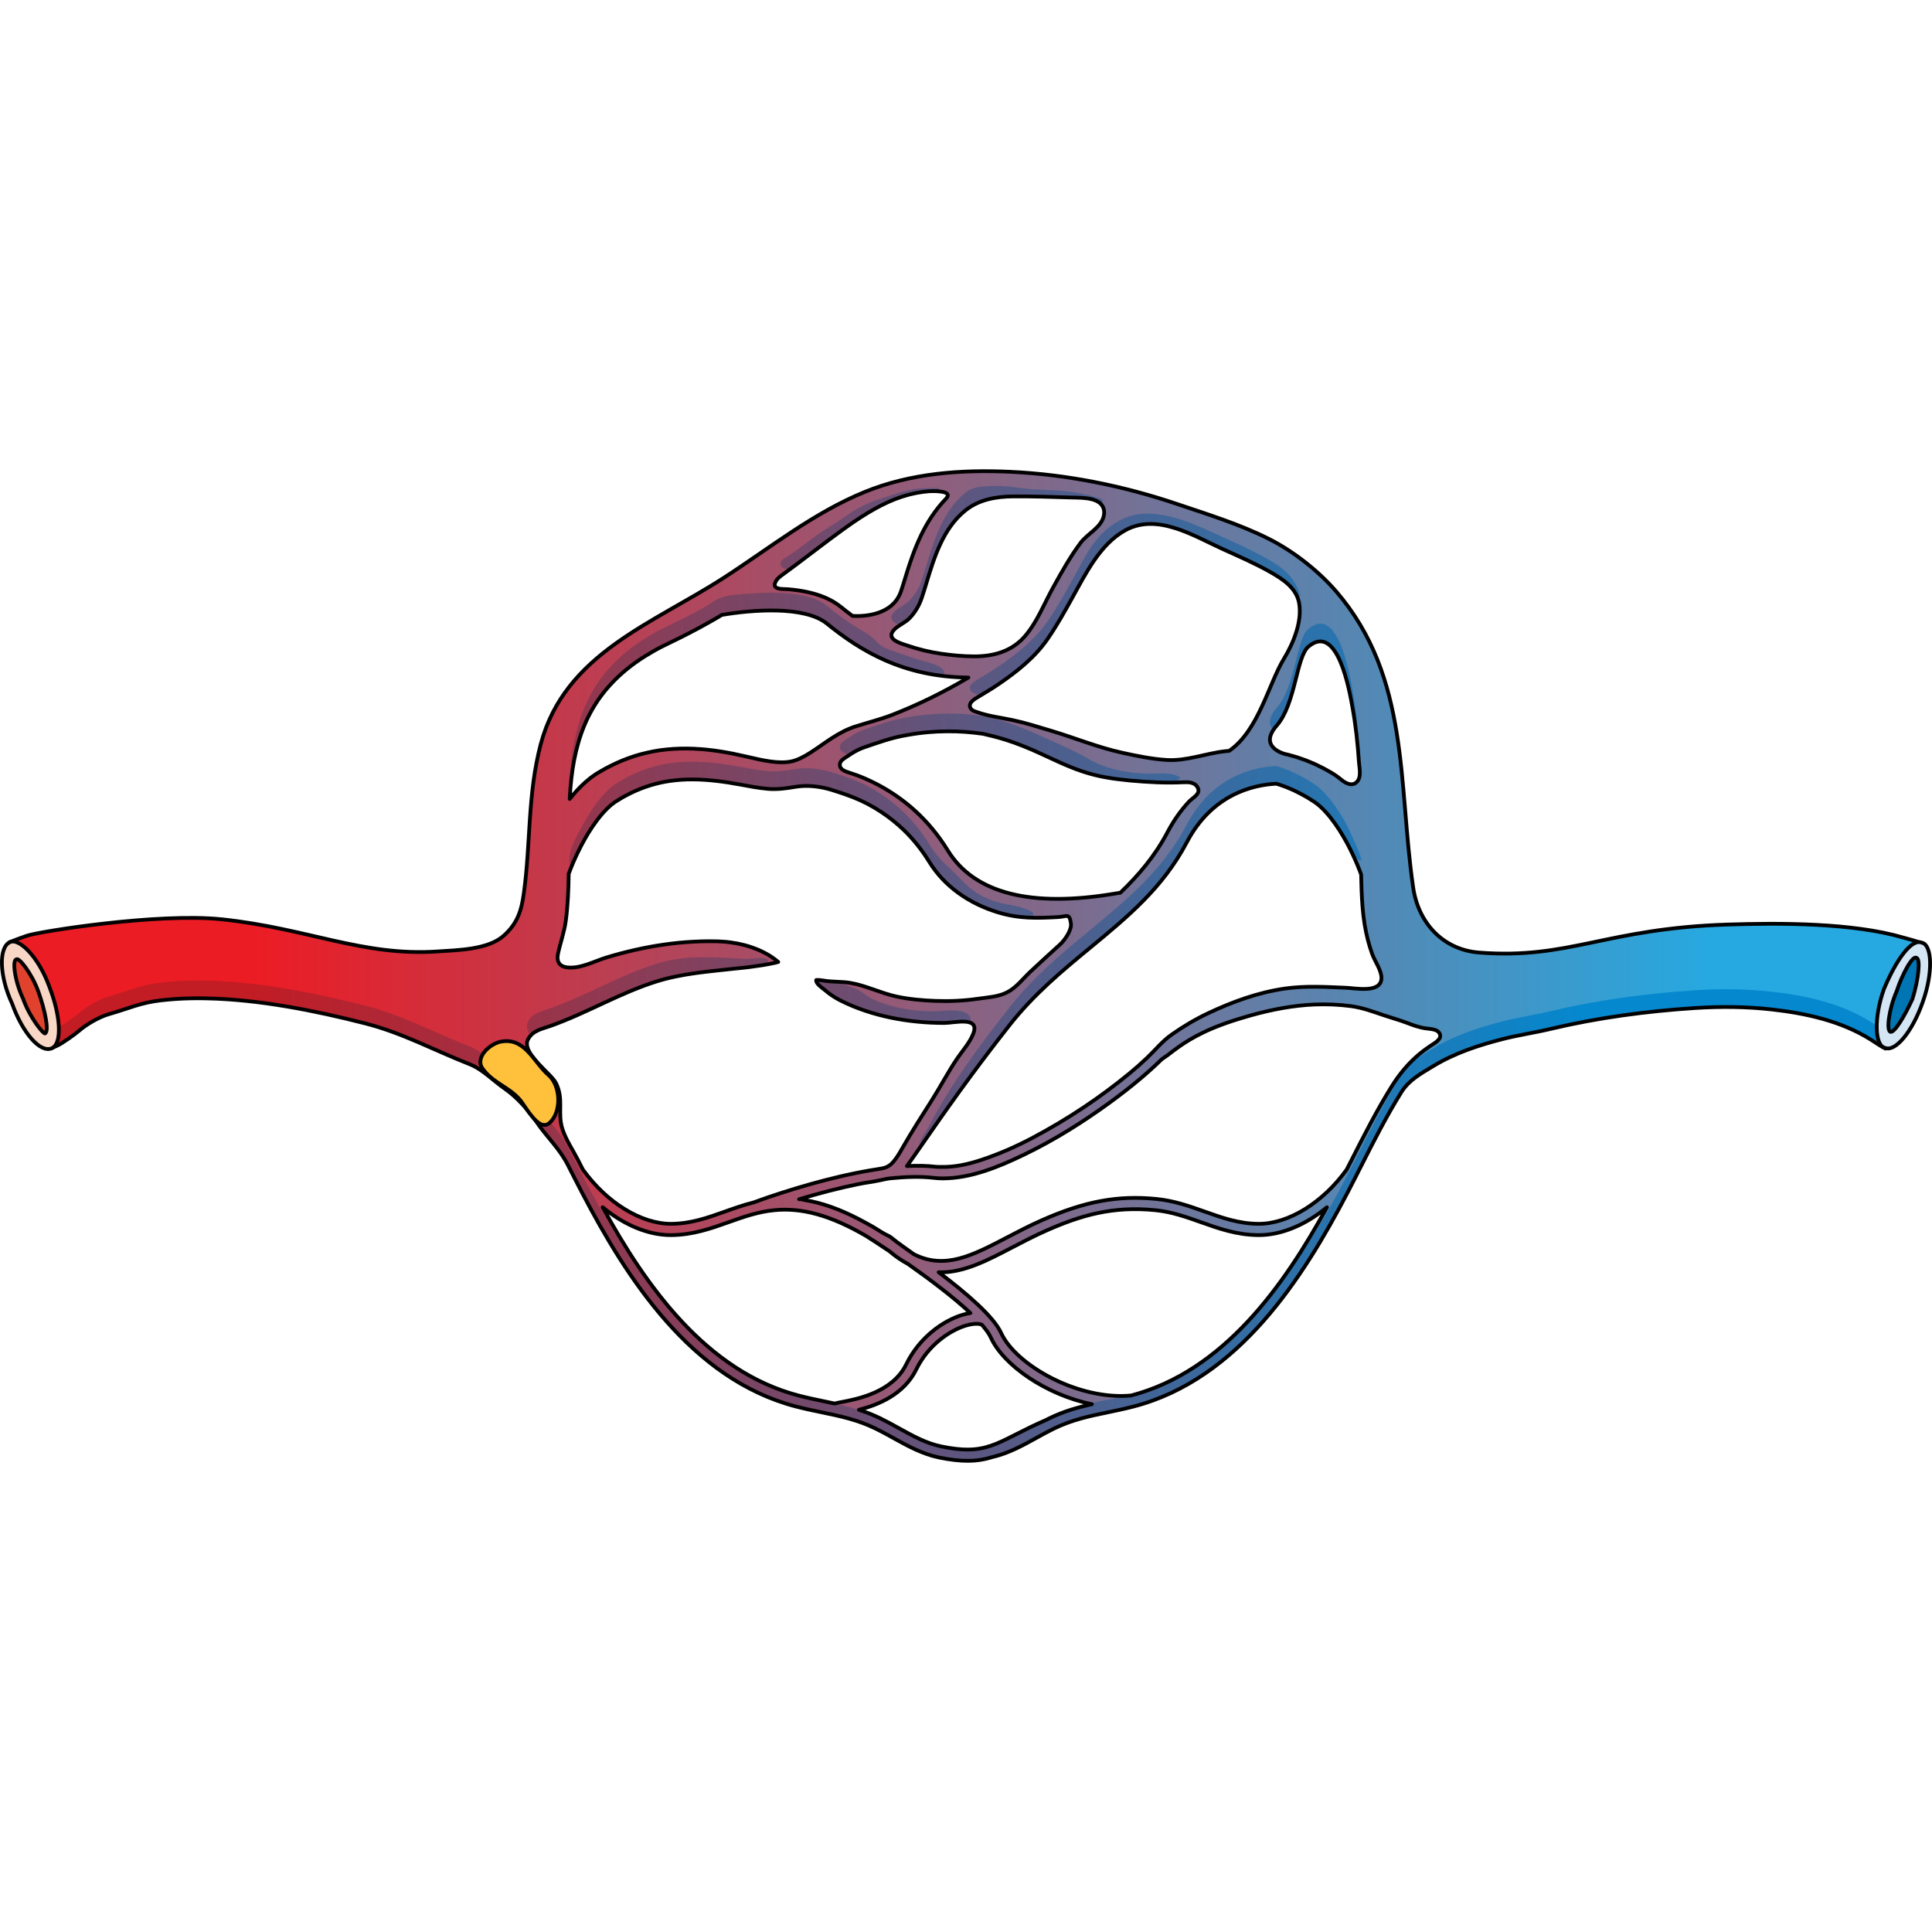 <?xml version="1.0" encoding="utf-8"?>
<!-- Created by: Science Figures, www.sciencefigures.org, Generator: Science Figures Editor -->
<!DOCTYPE svg PUBLIC "-//W3C//DTD SVG 1.1//EN" "http://www.w3.org/Graphics/SVG/1.1/DTD/svg11.dtd">
<svg version="1.1" id="Layer_1" xmlns="http://www.w3.org/2000/svg" xmlns:xlink="http://www.w3.org/1999/xlink" 
	 width="800px" height="800px" viewBox="0 0 514.426 264.507" enable-background="new 0 0 514.426 264.507"
	 xml:space="preserve">
<g>
	<g>
		<linearGradient id="SVGID_1_" gradientUnits="userSpaceOnUse" x1="-2.731" y1="132.253" x2="516.75" y2="132.253">
			<stop  offset="0.134" style="stop-color:#EC1C24"/>
			<stop  offset="0.882" style="stop-color:#26A9E0"/>
		</linearGradient>
		<path fill="url(#SVGID_1_)" d="M502.044,154.24c0.998-3.584,1.281-11.492,2.16-15.16c1.161-4.846,6.457-8.07,7.511-12.854
			c-1.469-0.667-3.36-1.078-4.926-1.538c-13.494-3.969-32.917-3.918-46.805-3.475c-32.553,1.04-42.067,9.332-66.14,7.462
			c-9.595-0.745-16.168-7.842-17.554-17.254c-4.052-27.517-0.809-56.031-20.502-78.89c-4.752-5.516-11.508-10.803-18.031-14.061
			c-7.766-3.879-16.045-6.427-24.242-9.2c-14.359-4.858-29.414-7.907-44.575-8.611c-13.051-0.606-26.433,0.372-38.637,5.342
			c-13.69,5.575-25.285,14.931-37.6,22.892c-18.884,12.208-42.303,20.203-48.707,44.234c-3.543,13.296-2.658,26.269-4.519,39.779
			c-0.641,4.656-1.697,8.019-5.377,11.301c-4.159,3.71-12.305,3.813-17.555,4.169c-19.965,1.354-34.563-6.144-57.494-8.558
			c-17.012-1.791-48.751,3.276-51.926,4.386c-1.537,0.529-3.067,1.096-4.603,1.71c0.004,0.025,0.013,0.046,0.016,0.072
			c0.281,2.421,5.991,8.228,6.503,10.637c0.473,2.223,0.936,4.446,1.451,6.66c0.074,0.321,0.087,0.619,0.074,0.907
			c0.083,0.135,0.165,0.266,0.249,0.402c0.989,1.593,2.171,7.865,3.155,9.445c0.423-0.193,0.846-0.389,1.281-0.58
			c1.221-0.53,4.67-2.973,5.695-3.869c2.052-1.791,5.378-3.736,8.02-4.504c5.292-1.51,8.377-3.049,13.826-3.682
			c2.726-0.311,5.461-0.5,8.193-0.545c1.365-0.018,2.733-0.027,4.096,0.015c13.918,0.299,28.716,3.229,42.173,6.666
			c9.885,2.524,18.405,7.181,27.803,10.868c3.479,1.365,6.311,4.439,9.396,6.557c3.053,2.093,6.228,5.633,8.328,8.712
			c2.919,4.276,6.138,7.05,8.474,11.655c1.24,2.445,2.481,4.893,3.753,7.326c11.838,22.667,29.007,49.617,56.927,56.888
			c2.389,0.622,4.678,1.096,6.892,1.554c4.877,1.01,9.482,1.964,14.333,4.33c1.574,0.767,3.155,1.643,4.685,2.491
			c3.819,2.116,7.768,4.306,12.271,5.22c2.939,0.598,5.386,0.866,7.537,0.866c2.512,0,4.613-0.382,6.627-1.015
			c4.249-0.982,8.016-3.055,11.658-5.074c1.527-0.848,3.107-1.723,4.678-2.488c4.85-2.365,9.456-3.32,14.332-4.33
			c2.214-0.458,4.503-0.932,6.892-1.554c27.921-7.269,45.089-34.22,56.927-56.888c1.274-2.438,2.517-4.887,3.759-7.336
			c3.29-6.486,6.691-13.191,10.608-19.466c2.043-3.272,5.238-4.978,8.512-6.963c5.712-3.466,12.088-5.555,18.526-7.2
			c4.147-1.061,8.395-1.662,12.558-2.656c12.604-3.008,25.77-4.77,38.693-5.599c6.811-0.437,13.625-0.373,20.41,0.394
			c9.156,1.035,18.438,3.086,26.3,8.025c1.23,0.773,2.48,1.682,3.787,2.324C501.97,154.203,502.003,154.221,502.044,154.24z
			 M362.539,112.119c0.124,3.017,0.321,6.046,0.82,9.096c0.44,2.69,1.104,5.339,2.032,7.904c0.687,1.898,2.509,4.353,2.445,6.411
			c-0.125,4.033-6.909,2.624-9.361,2.522c-5.439-0.225-10.941-0.562-16.326,0.206c-7.063,1.006-13.892,3.479-20.331,6.504
			c-3.465,1.628-6.774,3.594-9.901,5.798c-2.458,1.732-4.313,4.083-6.479,6.136c-1.544,1.464-3.135,2.873-4.78,4.222
			c-3.877,3.175-7.919,6.178-12.087,8.96c-4.378,2.922-8.926,5.623-13.574,8.094c-4.298,2.285-8.758,4.252-13.374,5.801
			c-3.717,1.248-7.441,2.104-11.38,1.977c-0.389-0.012-0.793-0.002-1.18-0.049c-2.33-0.282-4.896-0.316-7.586-0.174
			c1.157-1.594,2.588-3.654,4.454-6.346c5.015-7.23,12.593-18.158,22.934-31.262c6.505-8.242,14.069-14.481,21.384-20.515
			c9.972-8.225,19.39-15.993,25.747-28.079c6.727-12.792,17.622-15.298,23.816-15.611c0.281,0.085,0.563,0.173,0.843,0.25
			c0.826,0.316,1.666,0.551,2.453,0.917c0.397,0.168,0.793,0.335,1.186,0.502c0.385,0.189,0.767,0.377,1.146,0.564
			c0.784,0.363,1.451,0.76,2.137,1.136l0.519,0.29l0.58,0.365c0.386,0.243,0.769,0.483,1.147,0.723
			c0.501,0.331,1.011,0.708,1.521,1.156c1.021,0.894,1.989,1.968,2.877,3.058c1.759,2.228,3.196,4.543,4.348,6.664
			c1.148,2.128,2.033,4.063,2.719,5.67c0.5,1.192,0.848,2.095,1.133,2.876C362.448,109.305,362.486,110.718,362.539,112.119z
			 M297.169,112.926c-22.677,3.865-37.755,0.005-44.821-11.469c-2.414-3.919-5.354-7.512-8.766-10.604
			c-2.92-2.648-6.173-4.922-9.65-6.777c-1.543-0.822-3.128-1.563-4.747-2.221c-1.241-0.504-2.528-0.881-3.788-1.331
			c-0.95-0.339-2.002-0.987-1.742-2.192c0.198-0.918,1.452-1.549,2.149-2.028c1.059-0.726,2.162-1.399,3.344-1.906
			c0.292-0.125,0.589-0.241,0.89-0.343c3.773-1.286,7.507-2.655,11.46-3.284c3.731-0.693,7.335-0.984,10.674-1.004
			c3.342-0.034,6.415,0.236,9.125,0.604c0.179,0.022,0.341,0.051,0.517,0.075c1.865,0.422,3.849,0.916,5.929,1.567
			c2.993,0.938,6.138,2.205,9.457,3.739c3.323,1.511,6.874,3.292,10.89,4.648c1.004,0.332,2.026,0.65,3.077,0.914
			c1.016,0.274,2.215,0.52,3.184,0.691c2.225,0.414,4.32,0.641,6.484,0.858c4.737,0.438,9.514,0.703,14.271,0.469
			c1.372-0.068,3.021-0.036,3.791,1.399c0.918,1.71-1.307,2.688-2.252,3.695c-2.297,2.447-4.215,5.233-5.775,8.201
			c-3.315,6.304-7.663,11.421-12.549,16.11C298.01,112.785,297.641,112.846,297.169,112.926z M348.389,47.212
			c7.813-6.551,10.951,11.91,11.72,16.117c0.878,4.821,1.405,9.7,1.729,14.587c0.111,1.678,0.795,4.271-0.772,5.521
			c-1.249,0.998-2.873,0.075-3.888-0.758c-0.817-0.671-1.733-1.344-2.767-1.944c-0.392-0.219-0.786-0.44-1.184-0.663l-0.598-0.335
			l-0.701-0.355c-0.956-0.472-1.93-0.98-2.896-1.352c-0.486-0.198-0.976-0.397-1.468-0.597c-0.503-0.175-1.009-0.35-1.518-0.526
			c-1.008-0.377-2.077-0.617-3.127-0.927c-0.258-0.055-0.518-0.115-0.775-0.174c-0.663-0.176-7.032-2.04-2.216-7.544
			C345.004,62.462,345.145,49.934,348.389,47.212z M299.665,16.216c8.47-4.63,18.172,1.504,25.848,4.995
			c4.3,1.956,8.653,3.82,12.761,6.164c3.339,1.905,6.949,4.228,7.647,8.322c0.833,4.882-1.583,10.694-4.089,14.801
			c-4.008,6.568-6.705,19.053-14.531,24.463c-0.353,0.033-0.706,0.063-1.058,0.102c-5.188,0.569-10.231,2.637-15.507,2.334
			c-3.949-0.227-8.045-1.078-11.908-1.922c-6.504-1.422-12.679-3.989-19.045-5.888c-3.389-1.01-6.764-2.09-10.227-2.823
			c-3.16-0.669-6.285-1.016-9.36-2.096c-0.649-0.228-1.298-0.365-1.704-0.972c-1.005-1.498,1.226-2.659,2.21-3.247
			c1.764-1.053,3.524-2.113,5.223-3.27c4.819-3.28,9.59-7.069,12.942-11.901c2.481-3.575,4.6-7.388,6.648-11.076
			C289.082,27.786,292.931,19.898,299.665,16.216z M257.066,10.938c3.616-2.896,8.163-3.684,12.68-3.719
			c5.263-0.041,10.551,0.141,15.813,0.299c2.714,0.082,8.046-0.115,8.428,3.639c0.029,0.288,0.021,0.598-0.028,0.934
			c-0.489,3.309-4.354,4.988-6.19,7.427c-2.802,3.721-5.061,7.81-7.317,11.873c-2.397,4.316-4.227,9.131-7.446,12.934
			c-3.492,4.125-8.394,5.499-13.646,5.486c-2.891-0.006-5.832-0.285-8.691-0.697c-2.996-0.433-5.954-1.131-8.821-2.105
			c-1.63-0.554-6.076-1.601-3.915-4.136c1.086-1.274,3.021-1.952,4.237-3.208c1.452-1.5,2.535-3.319,3.215-5.291
			c0.423-1.226,0.833-2.576,1.267-4.005C248.773,23.362,251.12,15.698,257.066,10.938z M209.336,27.346
			c0.859-0.63,1.715-1.264,2.568-1.901c4.063-3.033,8.061-6.151,12.164-9.128c0.427-0.31,0.854-0.618,1.284-0.923
			c5.075-3.616,10.043-6.589,14.96-8.146c2.451-0.792,4.872-1.247,7.209-1.415c0.809-0.036,6.515-0.24,4.371,1.985
			c-5.677,5.891-8.449,13.162-10.788,20.864c-0.418,1.376-0.813,2.677-1.201,3.802c-2.295,6.663-10.444,6.698-12.916,6.55
			c-1.095-0.808-2.15-1.629-3.168-2.453c-2.541-2.058-5.7-3.219-8.865-3.906c-1.714-0.372-3.456-0.607-5.204-0.749
			c-1.388-0.113-4.43,0.224-3.178-2.1c0.482-0.895,1.347-1.443,2.144-2.026C208.923,27.649,209.13,27.498,209.336,27.346z
			 M152.15,82.193c0.745-6.471,2.389-12.869,5.667-18.471c3.236-5.617,8.139-10.345,13.979-13.98
			c1.459-0.908,2.958-1.775,4.514-2.559c1.637-0.801,3.271-1.601,4.904-2.4c3.403-1.71,6.737-3.504,9.952-5.382
			c0.351-0.206,0.689-0.422,1.038-0.63c7.907-1.349,21.998-2.521,27.968,2.313c8.854,7.167,20.163,14.199,37.668,14.373
			c-6.41,3.804-13.208,7.166-20.156,9.877c-3.14,1.225-6.397,2.023-9.601,3.048l-0.775,0.24l-0.965,0.369
			c-0.605,0.229-1.162,0.511-1.732,0.782c-1.111,0.566-2.157,1.19-3.156,1.833c-1.983,1.284-3.804,2.646-5.574,3.774
			c-0.887,0.573-1.759,1.081-2.613,1.484c-0.454,0.233-0.792,0.346-1.139,0.5l-0.799,0.263l-0.204,0.066
			c0,0-0.052,0.017-0.068,0.022c0.019-0.006,0.045-0.015,0.102-0.034l-0.075,0.016l-0.3,0.067c-1.604,0.357-3.55,0.321-5.588,0.034
			c-2.048-0.276-4.161-0.77-6.422-1.297c-2.257-0.526-4.629-1.017-6.979-1.383c-4.714-0.742-9.573-1.016-14.314-0.519
			c-2.372,0.213-4.691,0.707-6.93,1.284c-2.232,0.614-4.362,1.405-6.361,2.312c-1.006,0.439-2.031,1.001-3.008,1.494
			c-0.417,0.24-0.83,0.478-1.241,0.714l-0.612,0.353l-0.418,0.247l-0.376,0.252c-2.027,1.345-3.55,2.813-4.905,4.255
			c-0.696,0.761-1.34,1.519-1.941,2.27C151.789,85.916,151.933,84.052,152.15,82.193z M155.195,186.438
			c-0.418-0.822-0.845-1.642-1.262-2.464c-1.381-2.724-3.174-5.3-4.143-8.211c-1.468-4.41,0.438-7.947-1.754-12.336
			c-1.316-2.637-9.348-8.043-7.431-11.66c1.225-2.31,3.606-2.729,5.8-3.498c9.688-3.399,18.54-8.799,28.349-11.885
			c6.915-2.176,14.064-2.654,21.219-3.468c1.186-0.084,2.39-0.262,3.603-0.388c0.608-0.077,1.221-0.152,1.842-0.259
			c0.617-0.074,1.241-0.167,1.875-0.276c1.275-0.255,2.553-0.411,3.928-0.817c-0.528-0.463-1.082-0.865-1.646-1.25
			c-0.56-0.411-1.144-0.743-1.737-1.051c-0.593-0.311-1.194-0.62-1.807-0.885c-0.612-0.259-1.235-0.484-1.861-0.712
			c-1.255-0.442-2.537-0.756-3.831-1.021c-1.293-0.231-2.602-0.437-3.91-0.494c-1.311-0.119-2.619-0.083-3.932-0.108
			c-1.307,0.032-2.622,0.034-3.926,0.125c-1.311,0.059-2.611,0.178-3.916,0.295c-1.298,0.146-2.603,0.278-3.894,0.479
			c-2.59,0.365-5.161,0.842-7.707,1.423c-2.548,0.576-5.074,1.245-7.575,2.005c-3.277,0.997-6.792,2.99-10.322,2.653
			c-2.194-0.209-3.031-1.555-2.591-3.617c0.628-2.94,1.664-5.724,2.072-8.73c0.564-4.153,0.728-8.325,0.783-12.568
			c0.092-0.241,0.188-0.492,0.294-0.777c0.229-0.647,0.582-1.438,0.928-2.3c0.752-1.715,1.717-3.78,2.979-6.036
			c1.259-2.249,2.844-4.706,4.797-6.956c0.973-1.102,2.057-2.156,3.118-2.9l0.198-0.147c0.104-0.065-0.114,0.068-0.077,0.045
			l0.037-0.023l0.075-0.046l0.149-0.092l0.604-0.37c0.403-0.248,0.81-0.497,1.22-0.749c0.736-0.378,1.41-0.788,2.208-1.162
			c3.173-1.54,6.697-2.71,10.541-3.241c3.838-0.552,7.973-0.493,12.235,0.005c2.144,0.239,4.27,0.578,6.503,0.995
			c2.228,0.415,4.629,0.878,7.163,1.107c2.495,0.226,4.919-0.11,7.373-0.526c3.202-0.542,6.627-0.122,9.719,0.823
			c1.98,0.605,3.966,1.29,5.892,2.051c4.896,1.937,9.596,5.06,13.373,8.717c2.543,2.461,4.808,5.343,6.664,8.357
			c4.145,6.729,10.841,11.206,18.326,13.481c5.666,1.722,10.472,1.55,16.092,1.24c2.124-0.117,2.942-1.186,3.32,1.737
			c0.227,1.75-1.66,4.429-2.874,5.538c-2.688,2.456-5.405,4.888-8.048,7.393c-1.938,1.837-3.593,4.079-6.005,5.339
			c-2.396,1.252-5.235,1.369-7.862,1.752c-3.742,0.544-7.537,0.709-11.313,0.567c-3.474-0.13-6.98-0.437-10.383-1.171
			c-4.175-0.899-8.111-2.938-12.313-3.629c-2.348-0.386-4.749-0.207-7.094-0.613c-0.649-0.113-1.266-0.184-1.92-0.145
			c-0.175,0.991,1.74,2.199,2.332,2.705c1.293,1.104,2.603,1.986,4.121,2.75c8.412,4.234,18.246,5.981,27.668,5.981
			c2.68,0,9.572-1.881,7.672,2.892c-0.979,2.457-2.805,4.419-4.271,6.576c-2.414,3.553-4.372,7.367-6.67,10.99
			c-2.661,4.198-5.331,8.357-7.807,12.67c-0.773,1.348-1.535,2.736-2.571,3.906c-1.252,1.414-2.337,1.623-4.122,1.894
			c-0.681,0.103-1.36,0.214-2.039,0.329c-2.778,0.476-5.54,1.051-8.283,1.697c-5.134,1.207-10.211,2.652-15.23,4.266
			c-2.519,0.81-5.028,1.652-7.507,2.576c-2.668,0.667-5.174,1.557-7.627,2.43c-4.644,1.652-9.029,3.214-14.259,3.262
			C170.784,200.944,161.564,195.301,155.195,186.438z M222.244,248.756c-0.929-0.201-1.862-0.397-2.807-0.594
			c-2.178-0.451-4.43-0.917-6.744-1.52c-24.7-6.432-40.814-29.288-52.233-50.155c5.684,4.71,12.105,7.421,18.135,7.421
			c0.06,0,0.12,0,0.18,0c5.732-0.053,10.564-1.772,15.237-3.436c3.991-1.421,7.762-2.763,12.139-3.199
			c7.341-0.734,15.01,1.365,24.414,6.836c1.66,1.045,3.808,2.439,6.221,4.062c1.683,1.427,3.326,2.544,4.938,3.396
			c5.827,4.093,12.191,8.891,16.666,13.092c-0.725,0.108-1.484,0.279-2.278,0.526c-4.793,1.492-11.202,5.726-14.816,13.132
			c-3.646,7.467-13.137,9.266-17.188,10.034C223.241,248.515,222.668,248.625,222.244,248.756z M279.303,252.732
			c-0.281,0.138-0.557,0.289-0.837,0.432l-0.003-0.006c-3.183,1.385-5.71,2.668-7.939,3.799c-2.617,1.328-4.733,2.397-6.889,3.106
			c-0.19,0.044-0.377,0.098-0.569,0.137l0.007,0.036c-3.289,0.979-6.776,1.1-12.357-0.036c-4.051-0.821-7.627-2.804-11.413-4.903
			c-1.563-0.867-3.181-1.763-4.825-2.564c-1.975-0.963-3.89-1.701-5.785-2.307c5.089-1.303,12.008-4.053,15.299-10.794
			c3.2-6.556,9.01-10.337,13.013-11.583c2.18-0.679,3.664-0.608,4.408-0.298c1.114,1.27,1.958,2.438,2.421,3.452
			c3.386,7.402,14.75,15.236,26.902,17.728C286.956,249.777,283.245,250.81,279.303,252.732z M301.197,246.61
			c-13.942,1.354-30.683-8.01-34.637-16.655c-2-4.373-9.254-10.611-16.629-16.154c0.194,0.006,0.39,0.018,0.584,0.018
			c6.315-0.001,12.424-3.191,18.999-6.627c2.885-1.507,5.868-3.065,9.075-4.485c9.216-4.081,17.682-6.565,29.04-5.433
			c4.377,0.437,8.147,1.779,12.14,3.199c4.673,1.663,9.504,3.383,15.235,3.436c0.061,0,0.12,0,0.18,0
			c6.029,0,12.45-2.711,18.132-7.418C341.916,217.324,325.832,240.14,301.197,246.61z M381.5,153.108
			c-1.318,0.845-2.588,1.766-3.785,2.776c-2.82,2.384-5.173,5.256-7.125,8.383c-3.987,6.387-7.42,13.153-10.739,19.697
			c-0.42,0.828-0.85,1.652-1.271,2.48c-6.328,8.805-15.479,14.463-23.4,14.463c-0.049,0-0.099,0-0.147,0
			c-5.228-0.048-9.613-1.609-14.257-3.262c-3.985-1.418-8.107-2.885-12.848-3.357c-10.287-1.028-19.134,0.617-30.553,5.674
			c-3.296,1.459-6.322,3.041-9.25,4.57c-9.231,4.822-16.564,8.645-24.803,4.462c-2.022-1.49-4.134-2.859-6.067-4.462
			c-0.516-0.428-1.209-0.643-1.787-0.982c-0.652-0.383-1.305-0.768-1.94-1.178c-1.087-0.7-2.188-1.285-3.323-1.907
			c-1.178-0.646-2.371-1.261-3.583-1.839c-2.325-1.109-4.721-2.082-7.186-2.838c-1.123-0.344-2.262-0.643-3.411-0.887
			c-0.555-0.117-1.111-0.223-1.67-0.314c-0.4-0.065-1.198-0.338-1.584-0.222c5.209-1.567,10.478-2.956,15.81-4.04
			c1.888-0.383,3.821-0.604,5.699-1.008c0.965-0.207,1.884-0.439,2.873-0.535c3.793-0.367,7.751-0.564,11.55-0.105
			c0.751,0.09,1.528,0.135,2.335,0.135c7.484-0.002,14.938-3.098,21.566-6.291c8.008-3.855,15.602-8.607,22.784-13.831
			c2.92-2.124,5.774-4.339,8.528-6.673c1.198-1.015,2.376-2.052,3.525-3.121c0.53-0.492,1.055-0.992,1.571-1.5
			c0.649-0.64,1.328-0.949,2.029-1.504c0.946-0.748,1.918-1.459,2.899-2.16c1.854-1.325,3.966-2.546,6.011-3.559
			c4.14-2.051,8.714-3.538,13.152-4.785c5.359-1.506,11.273-2.646,16.844-2.875c3.271-0.133,6.554-0.004,9.798,0.434
			c3.202,0.434,5.953,1.502,8.994,2.518c1.941,0.648,3.921,1.184,5.835,1.914c1.662,0.635,3.278,1.236,5.049,1.482
			c1.036,0.145,2.698,0.178,3.417,0.98C384.318,151.266,382.566,152.425,381.5,153.108z"/>
	</g>
	<g>
		<linearGradient id="SVGID_2_" gradientUnits="userSpaceOnUse" x1="42.186" y1="57.955" x2="461.465" y2="57.955">
			<stop  offset="0.07" style="stop-color:#C21C24"/>
			<stop  offset="0.866" style="stop-color:#0588CE"/>
		</linearGradient>
		<path fill="url(#SVGID_2_)" d="M220.173,36.36c-2.51-2.032-5.9-2.783-9.022-3.168c-3.727-0.46-7.537-0.404-11.275-0.115
			c-2.487,0.193-5.048,0.243-7.456,0.955c-1.887,0.557-3.419,1.895-5.11,2.843c-1.999,1.12-4.035,2.178-6.094,3.185
			c-1.633,0.799-3.268,1.599-4.904,2.4c-1.556,0.784-3.055,1.651-4.514,2.559c-5.841,3.635-10.743,8.363-13.979,13.98
			c-3.278,5.602-4.922,12-5.667,18.471c-0.218,1.859-0.361,3.723-0.463,5.586c0.138-0.172,0.286-0.346,0.429-0.519
			c0.013-0.114,0.021-0.229,0.034-0.343c0.745-6.471,2.389-12.869,5.667-18.471c3.236-5.617,8.139-10.345,13.979-13.98
			c1.459-0.908,2.958-1.775,4.514-2.559c1.637-0.801,3.271-1.601,4.904-2.4c3.403-1.71,6.737-3.504,9.952-5.382
			c0.351-0.206,0.689-0.422,1.038-0.63c7.907-1.349,21.998-2.521,27.968,2.313c4.335,3.511,8.96,6.679,14.01,9.075
			c1.857,0.881,16.591,6.819,17.199,3.987c0.188-0.872-1.439-1.729-2.037-1.979c-2.172-0.907-4.503-1.317-6.705-2.11
			c-1.39-0.5-2.809-0.958-4.202-1.434c-1.697-0.578-3.588-1.191-4.833-2.545c-1.168-1.27-2.175-2.003-3.697-2.89
			C226.477,41.191,223.256,38.857,220.173,36.36z"/>
		<linearGradient id="SVGID_3_" gradientUnits="userSpaceOnUse" x1="35.109" y1="59.374" x2="481.484" y2="59.374">
			<stop  offset="0.07" style="stop-color:#C21C24"/>
			<stop  offset="0.866" style="stop-color:#0588CE"/>
		</linearGradient>
		<path fill="url(#SVGID_3_)" d="M361.837,73.192c-0.323-4.887-0.851-9.766-1.729-14.587c-0.769-4.207-3.907-22.668-11.72-16.117
			c-3.244,2.721-3.385,15.25-8.46,21.049c-2.467,2.819-1.998,4.682-0.865,5.853c0.236-0.359,0.519-0.733,0.865-1.129
			c5.075-5.799,5.216-18.328,8.46-21.049c7.813-6.551,10.951,11.91,11.72,16.117c0.862,4.734,1.384,9.524,1.708,14.322
			C362.336,76.306,361.923,74.481,361.837,73.192z"/>
		<linearGradient id="SVGID_4_" gradientUnits="userSpaceOnUse" x1="39.336" y1="140.383" x2="467.778" y2="140.383">
			<stop  offset="0.07" style="stop-color:#C21C24"/>
			<stop  offset="0.866" style="stop-color:#0588CE"/>
		</linearGradient>
		<path fill="url(#SVGID_4_)" d="M146.406,148.27c9.688-3.399,18.54-8.799,28.349-11.885c6.915-2.176,14.064-2.654,21.219-3.468
			c1.186-0.084,2.39-0.262,3.603-0.388c0.66-0.083,5.29-0.33,4.938-1.781c-0.283-1.165-5.039-0.326-5.906-0.367
			c-8.336-0.394-15.72-1.277-23.853,1.282c-9.809,3.086-18.661,8.485-28.349,11.883c-2.193,0.77-4.575,1.189-5.8,3.499
			c-0.604,1.141-0.219,2.46,0.634,3.813C142.55,149.336,144.543,148.923,146.406,148.27z"/>
		<linearGradient id="SVGID_5_" gradientUnits="userSpaceOnUse" x1="44.576" y1="74.3" x2="468.534" y2="74.3">
			<stop  offset="0.07" style="stop-color:#C21C24"/>
			<stop  offset="0.866" style="stop-color:#0588CE"/>
		</linearGradient>
		<path fill="url(#SVGID_5_)" d="M314.303,82.08c-2.241-1.493-5.354-1.037-7.981-1.034c-5.275,0.005-11.706-1.113-16.312-3.837
			c-4.079-2.414-8.467-4.174-12.812-6.182c-3.319-1.534-6.464-2.801-9.457-3.739c-2.08-0.651-4.063-1.145-5.929-1.567
			c-0.176-0.024-0.338-0.053-0.517-0.075c-2.71-0.367-5.783-0.638-9.125-0.604c-3.339,0.021-6.942,0.311-10.674,1.004
			c-3.953,0.629-7.687,1.998-11.46,3.284c-0.301,0.103-0.598,0.218-0.89,0.343c-1.182,0.507-2.285,1.18-3.344,1.906
			c-0.697,0.479-1.951,1.109-2.149,2.028c-0.26,1.205,0.792,1.853,1.742,2.192c0.256,0.091,0.515,0.175,0.771,0.262
			c0.948-0.631,1.932-1.214,2.979-1.664c0.292-0.125,0.589-0.241,0.89-0.343c3.773-1.286,7.507-2.655,11.46-3.284
			c3.731-0.693,7.335-0.984,10.674-1.004c3.342-0.034,6.415,0.236,9.125,0.604c0.179,0.022,0.341,0.051,0.517,0.075
			c1.865,0.422,3.849,0.916,5.929,1.567c2.993,0.938,6.138,2.205,9.457,3.739c3.323,1.511,6.874,3.292,10.89,4.648
			c1.004,0.332,2.026,0.65,3.077,0.914c1.016,0.274,2.215,0.52,3.184,0.691c2.225,0.414,4.32,0.641,6.484,0.858
			c2.612,0.242,5.231,0.432,7.854,0.512c1.136,0.035,2.937,0.389,4.015,0.016C312.919,83.315,314.475,82.194,314.303,82.08z"/>
		<linearGradient id="SVGID_6_" gradientUnits="userSpaceOnUse" x1="52.713" y1="129.839" x2="468.263" y2="129.839">
			<stop  offset="0.07" style="stop-color:#C21C24"/>
			<stop  offset="0.866" style="stop-color:#0588CE"/>
		</linearGradient>
		<path fill="url(#SVGID_6_)" d="M362.363,104.174c0.814,0.04-3.472-8.962-3.795-9.561c-1.151-2.121-2.589-4.436-4.348-6.664
			c-0.888-1.089-1.856-2.164-2.877-3.058c-0.511-0.449-1.021-0.825-1.521-1.156c-0.379-0.239-0.762-0.48-1.147-0.723l-0.58-0.365
			l-0.519-0.29c-0.686-0.376-1.353-0.773-2.137-1.136c-0.379-0.187-0.761-0.375-1.146-0.564c-0.393-0.167-0.788-0.334-1.186-0.502
			c-0.787-0.366-1.627-0.601-2.453-0.917c-0.28-0.077-0.562-0.164-0.843-0.25c-6.194,0.313-17.09,2.818-23.816,15.611
			c-6.357,12.086-15.775,19.854-25.747,28.079c-7.314,6.033-14.879,12.271-21.384,20.516c-7.985,10.117-15.628,20.361-21.581,31.836
			c-0.845,1.629-2.78,3.691-2.406,5.656c0.577-0.656,0.976-1.37,1.46-2.094c7.051-10.527,14.681-20.732,22.527-30.676
			c6.505-8.242,14.069-14.481,21.384-20.515c9.972-8.225,19.39-15.993,25.747-28.079c6.727-12.792,17.622-15.298,23.816-15.611
			c0.281,0.085,0.563,0.173,0.843,0.25c0.826,0.316,1.666,0.551,2.453,0.917c0.397,0.168,0.793,0.335,1.186,0.502
			c0.385,0.189,0.767,0.377,1.146,0.564c0.784,0.363,1.451,0.76,2.137,1.136l0.519,0.29l0.58,0.365
			c0.386,0.243,0.769,0.483,1.147,0.723c0.501,0.331,1.011,0.708,1.521,1.156c1.021,0.894,1.989,1.968,2.878,3.058
			C355.629,94.457,359.937,104.055,362.363,104.174z"/>
		<linearGradient id="SVGID_7_" gradientUnits="userSpaceOnUse" x1="36.548" y1="22.971" x2="479.749" y2="22.971">
			<stop  offset="0.07" style="stop-color:#C21C24"/>
			<stop  offset="0.866" style="stop-color:#0588CE"/>
		</linearGradient>
		<path fill="url(#SVGID_7_)" d="M269.501,4.694c-2.075-0.229-4.118-0.336-6.265-0.222c-2.283,0.122-4.326,0.266-6.17,1.742
			c-5.946,4.761-8.293,12.424-10.418,19.428c-0.434,1.429-0.844,2.779-1.267,4.005c-0.68,1.972-1.763,3.791-3.215,5.291
			c-1.216,1.256-3.151,1.934-4.237,3.208c-1.434,1.681,0.041,2.706,1.671,3.368c0.893-0.577,1.853-1.116,2.566-1.853
			c1.452-1.5,2.535-3.319,3.215-5.291c0.423-1.226,0.833-2.576,1.267-4.005c2.125-7.004,4.472-14.667,10.418-19.428
			c3.616-2.896,8.163-3.684,12.68-3.719c5.263-0.041,10.551,0.141,15.813,0.299c1.586,0.048,3.192,0.028,4.751,0.37
			c0.588,0.129,3.634,1.863,3.259,0.451c-0.13-0.486-0.548-0.528-0.983-0.67c-2.676-0.874-5.447-1.444-8.263-1.785
			c-4.159-0.504-8.362-0.294-12.534-0.895C271.017,4.877,270.257,4.777,269.501,4.694z"/>
		<linearGradient id="SVGID_8_" gradientUnits="userSpaceOnUse" x1="35.247" y1="36.017" x2="481.346" y2="36.017">
			<stop  offset="0.07" style="stop-color:#C21C24"/>
			<stop  offset="0.866" style="stop-color:#0588CE"/>
		</linearGradient>
		<path fill="url(#SVGID_8_)" d="M337.686,23.995c-4.107-2.344-8.443-4.287-12.743-6.242c-7.676-3.491-18.357-8.757-26.827-4.127
			c-6.734,3.682-9.033,9.437-12.6,15.855c-2.049,3.688-4.167,7.5-6.648,11.076c-3.353,4.832-8.123,8.621-12.942,11.901
			c-1.698,1.156-3.459,2.217-5.223,3.27c-0.984,0.588-3.215,1.749-2.21,3.247c0.406,0.606,1.055,0.744,1.704,0.972
			c0.291,0.102,0.583,0.192,0.874,0.282c1.64-0.98,3.275-1.971,4.854-3.046c4.819-3.28,9.59-7.069,12.942-11.901
			c2.481-3.575,4.6-7.388,6.648-11.076c3.566-6.418,7.415-14.306,14.149-17.988c8.47-4.63,18.172,1.504,25.848,4.995
			c4.3,1.956,8.653,3.82,12.761,6.164c3.287,1.875,6.83,4.159,7.606,8.135c0.244-1.548,0.236-2.425-0.353-3.776
			C343.87,27.925,341.024,25.899,337.686,23.995z"/>
		<linearGradient id="SVGID_9_" gradientUnits="userSpaceOnUse" x1="35.109" y1="194.557" x2="481.484" y2="194.557">
			<stop  offset="0.07" style="stop-color:#C21C24"/>
			<stop  offset="0.866" style="stop-color:#0588CE"/>
		</linearGradient>
		<path fill="url(#SVGID_9_)" d="M504.204,134.357c-0.879,3.666-1.162,11.575-2.16,15.159c-0.041-0.021-0.074-0.036-0.123-0.06
			c-1.307-0.642-2.557-1.549-3.787-2.322c-7.862-4.941-17.144-6.992-26.3-8.026c-6.785-0.767-13.6-0.83-20.41-0.394
			c-12.924,0.829-26.09,2.591-38.693,5.6c-4.163,0.993-8.41,1.596-12.558,2.655c-6.438,1.646-12.814,3.735-18.526,7.2
			c-3.273,1.986-6.469,3.691-8.512,6.963c-3.917,6.273-7.318,12.98-10.608,19.466c-1.242,2.448-2.484,4.898-3.759,7.337
			c-5.641,10.801-12.497,22.572-21.146,32.726c-0.064,0.081-0.13,0.163-0.195,0.243c-6.954,8.668-15.27,16.478-25.254,21.525
			c-4.915,2.484-9.585,4.112-14.966,4.921c-6.171,0.927-12.284,2.641-17.903,5.382c-0.281,0.138-0.557,0.289-0.84,0.426
			c-3.183,1.385-5.71,2.668-7.939,3.799c-2.617,1.328-4.733,2.397-6.889,3.106c-0.19,0.044-0.377,0.098-0.569,0.137l0.007,0.036
			c-3.289,0.979-6.776,1.1-12.357-0.036c-4.051-0.821-7.627-2.804-11.413-4.903c-1.563-0.867-3.181-1.763-4.825-2.564
			c-4.848-2.361-9.789-3.481-15.039-4.57c-2.178-0.451-4.43-0.917-6.744-1.52c-15.1-3.932-26.986-14.005-36.557-26.006
			c-8.64-10.148-15.489-21.909-21.126-32.702c-1.271-2.435-2.513-4.882-3.753-7.327c-2.336-4.605-5.555-7.377-8.474-11.654
			c-2.101-3.079-5.275-6.619-8.328-8.713c-3.086-2.117-5.918-5.189-9.396-6.555c-9.397-3.688-17.918-8.345-27.803-10.869
			c-13.457-3.437-28.255-6.367-42.173-6.666c-1.362-0.043-2.73-0.031-4.096-0.015c-2.732,0.045-5.468,0.233-8.193,0.546
			c-5.449,0.631-8.534,2.172-13.826,3.681c-2.642,0.768-5.968,2.714-8.02,4.505c-1.025,0.896-4.475,3.338-5.695,3.869
			c-0.436,0.19-0.858,0.385-1.281,0.58c-0.984-1.581-2.166-7.854-3.155-9.447c-0.084-0.135-0.166-0.267-0.249-0.401
			c0.013-0.288,0-0.587-0.074-0.907c-0.516-2.213-0.979-4.438-1.451-6.66c-0.317-1.496-2.639-4.302-4.421-6.794
			c-0.699,0.261-1.397,0.529-2.098,0.809c0.004,0.025,0.013,0.046,0.016,0.072c0.281,2.421,5.991,8.228,6.503,10.637
			c0.473,2.223,0.936,4.446,1.451,6.66c0.074,0.321,0.087,0.619,0.074,0.907c0.083,0.135,0.165,0.266,0.249,0.402
			c0.989,1.593,2.171,7.865,3.155,9.445c0.423-0.193,0.846-0.389,1.281-0.58c1.221-0.53,4.67-2.973,5.695-3.869
			c2.052-1.791,5.378-3.736,8.02-4.504c5.292-1.51,8.377-3.049,13.826-3.682c2.726-0.311,5.461-0.5,8.193-0.545
			c1.365-0.018,2.733-0.027,4.096,0.015c13.918,0.299,28.716,3.229,42.173,6.666c9.885,2.524,18.405,7.181,27.803,10.868
			c3.479,1.365,6.311,4.439,9.396,6.557c3.053,2.093,6.228,5.633,8.328,8.712c2.919,4.276,6.138,7.05,8.474,11.655
			c1.24,2.445,2.481,4.893,3.753,7.326c11.838,22.667,29.007,49.617,56.927,56.888c2.389,0.622,4.678,1.096,6.892,1.554
			c4.877,1.01,9.482,1.964,14.333,4.33c1.574,0.767,3.155,1.643,4.685,2.491c3.819,2.116,7.768,4.306,12.271,5.22
			c2.939,0.598,5.386,0.866,7.537,0.866c2.512,0,4.613-0.382,6.627-1.015c4.249-0.982,8.016-3.055,11.658-5.074
			c1.527-0.848,3.107-1.723,4.678-2.488c4.85-2.365,9.456-3.32,14.332-4.33c2.214-0.458,4.503-0.932,6.892-1.554
			c27.921-7.269,45.089-34.22,56.927-56.888c1.274-2.438,2.517-4.887,3.759-7.336c3.29-6.486,6.691-13.191,10.608-19.466
			c2.043-3.272,5.238-4.978,8.512-6.963c5.712-3.466,12.088-5.555,18.526-7.2c4.147-1.061,8.395-1.662,12.558-2.656
			c12.604-3.008,25.77-4.77,38.693-5.599c6.811-0.437,13.625-0.373,20.41,0.394c9.156,1.035,18.438,3.086,26.3,8.025
			c1.23,0.773,2.48,1.682,3.787,2.324c0.049,0.021,0.082,0.039,0.123,0.059c0.998-3.584,1.281-11.492,2.16-15.16
			c1.161-4.846,6.457-8.07,7.511-12.854c-0.585-0.266-1.243-0.484-1.915-0.688C507.811,128.406,505.011,130.99,504.204,134.357z"/>
		<linearGradient id="SVGID_10_" gradientUnits="userSpaceOnUse" x1="49.158" y1="98.562" x2="452.551" y2="98.562">
			<stop  offset="0.07" style="stop-color:#C21C24"/>
			<stop  offset="0.866" style="stop-color:#0588CE"/>
		</linearGradient>
		<path fill="url(#SVGID_10_)" d="M151.688,105.429c1.655-0.311,3.18-5.475,3.935-6.823c1.259-2.249,2.844-4.706,4.797-6.956
			c0.973-1.102,2.057-2.156,3.118-2.9l0.198-0.147c0.104-0.065-0.114,0.068-0.077,0.045l0.037-0.023l0.075-0.046l0.149-0.092
			l0.604-0.37c0.403-0.248,0.81-0.497,1.22-0.749c0.736-0.378,1.41-0.788,2.208-1.162c3.173-1.54,6.697-2.71,10.541-3.241
			c3.838-0.552,7.973-0.493,12.235,0.005c2.144,0.239,4.27,0.578,6.503,0.995c2.228,0.415,4.629,0.878,7.163,1.107
			c2.495,0.226,4.919-0.11,7.373-0.526c3.202-0.542,6.627-0.122,9.719,0.823c1.98,0.605,3.966,1.29,5.892,2.051
			c4.896,1.937,9.596,5.06,13.373,8.717c2.543,2.461,4.808,5.343,6.664,8.357c4.145,6.729,10.841,11.206,18.326,13.481
			c0.896,0.272,9.924,2.587,9.376,0.289c-0.081-0.339-0.837-0.714-1.101-0.837c-1.882-0.876-4.26-1.323-6.291-1.681
			c-3.063-0.541-6.422-1.884-8.885-3.815c-2.165-1.698-3.86-3.823-5.882-5.626c-2.146-1.914-4.033-4.081-5.544-6.533
			c-1.856-3.014-4.121-5.896-6.664-8.357c-3.777-3.658-8.477-6.78-13.373-8.717c-1.926-0.761-3.911-1.446-5.892-2.051
			c-3.092-0.944-6.517-1.365-9.719-0.823c-2.454,0.416-4.878,0.751-7.373,0.526c-2.534-0.229-4.936-0.692-7.163-1.107
			c-2.233-0.417-4.359-0.756-6.503-0.995c-4.263-0.498-8.397-0.557-12.235-0.005c-3.844,0.531-7.368,1.702-10.541,3.241
			c-0.798,0.374-1.472,0.784-2.208,1.162c-0.41,0.251-0.816,0.501-1.22,0.749l-0.604,0.37l-0.149,0.092l-0.075,0.046l-0.037,0.023
			c-0.037,0.022,0.182-0.11,0.077-0.045l-0.198,0.147c-1.062,0.744-2.146,1.798-3.118,2.9c-1.953,2.25-3.538,4.708-4.797,6.956
			C153.832,97.079,151.033,101.551,151.688,105.429z"/>
		<linearGradient id="SVGID_11_" gradientUnits="userSpaceOnUse" x1="39.365" y1="141.697" x2="475.316" y2="141.697">
			<stop  offset="0.07" style="stop-color:#C21C24"/>
			<stop  offset="0.866" style="stop-color:#0588CE"/>
		</linearGradient>
		<path fill="url(#SVGID_11_)" d="M251.56,144.148c-1.132,0.076-2.147,0.182-2.804,0.18c-4.59-0.018-9.2-0.612-13.555-2.104
			c-1.958-0.671-3.653-1.441-5.271-2.712c-1.752-1.375-4.156-1.793-6.137-2.795c-0.154-0.078-0.299-0.164-0.449-0.244
			c-1.366-0.065-2.734-0.109-4.084-0.344c-0.649-0.113-1.266-0.184-1.92-0.145c-0.175,0.991,1.74,2.199,2.332,2.705
			c1.293,1.104,2.603,1.986,4.121,2.75c8.412,4.234,18.246,5.981,27.668,5.981c1.54,0,3.063-0.341,4.604-0.36
			c1.041-0.014,2.784,0.716,2.342-0.906C257.806,143.955,254.333,143.963,251.56,144.148z"/>
		<linearGradient id="SVGID_12_" gradientUnits="userSpaceOnUse" x1="50.376" y1="15.786" x2="460.923" y2="15.786">
			<stop  offset="0.07" style="stop-color:#C21C24"/>
			<stop  offset="0.866" style="stop-color:#0588CE"/>
		</linearGradient>
		<path fill="url(#SVGID_12_)" d="M224.7,12.831c-2.379,1.676-4.95,3.062-7.308,4.77c-2.447,1.773-4.789,3.675-7.303,5.357
			c-0.718,0.48-2.396,1.198-2.279,2.242c0.084,0.749,1.077,1.36,1.755,1.434c1.179,0.128,2.271-1.136,3.14-1.788
			c1.281-0.961,2.556-1.929,3.831-2.897c2.497-1.896,4.994-3.791,7.532-5.632c0.427-0.31,0.854-0.618,1.284-0.923
			c5.075-3.616,10.043-6.589,14.96-8.146c2.451-0.792,4.872-1.247,7.209-1.415c0.393-0.018,3.203,0.189,2.592-0.66
			c-0.273-0.379-1.78-0.208-2.201-0.188c-1.738,0.08-3.451,0.027-5.161,0.389c-3.176,0.673-6.421,1.82-9.492,2.867
			c-2.846,0.97-5.63,2.451-8.029,4.211C225.055,12.579,224.878,12.706,224.7,12.831z"/>
	</g>
	<g>
		<path fill="none" stroke="#000000" stroke-linecap="round" stroke-linejoin="round" stroke-miterlimit="10" d="M502.044,154.24
			c0.998-3.584,1.281-11.492,2.16-15.16c1.161-4.846,6.457-8.07,7.511-12.854c-1.469-0.667-3.36-1.078-4.926-1.538
			c-13.494-3.969-32.917-3.918-46.805-3.475c-32.553,1.04-42.067,9.332-66.14,7.462c-9.595-0.745-16.168-7.842-17.554-17.254
			c-4.052-27.517-0.809-56.031-20.502-78.89c-4.752-5.516-11.508-10.803-18.031-14.061c-7.766-3.879-16.045-6.427-24.242-9.2
			c-14.359-4.858-29.414-7.907-44.575-8.611c-13.051-0.606-26.433,0.372-38.637,5.342c-13.69,5.575-25.285,14.931-37.6,22.892
			c-18.884,12.208-42.303,20.203-48.707,44.234c-3.543,13.296-2.658,26.269-4.519,39.779c-0.641,4.656-1.697,8.019-5.377,11.301
			c-4.159,3.71-12.305,3.813-17.555,4.169c-19.965,1.354-34.563-6.144-57.494-8.558c-17.012-1.791-48.751,3.276-51.926,4.386
			c-1.537,0.529-3.067,1.096-4.603,1.71c0.004,0.025,0.013,0.046,0.016,0.072c0.281,2.421,5.991,8.228,6.503,10.637
			c0.473,2.223,0.936,4.446,1.451,6.66c0.074,0.321,0.087,0.619,0.074,0.907c0.083,0.135,0.165,0.266,0.249,0.402
			c0.989,1.593,2.171,7.865,3.155,9.445c0.423-0.193,0.846-0.389,1.281-0.58c1.221-0.53,4.67-2.973,5.695-3.869
			c2.052-1.791,5.378-3.736,8.02-4.504c5.292-1.51,8.377-3.049,13.826-3.682c2.726-0.311,5.461-0.5,8.193-0.545
			c1.365-0.018,2.733-0.027,4.096,0.015c13.918,0.299,28.716,3.229,42.173,6.666c9.885,2.524,18.405,7.181,27.803,10.868
			c3.479,1.365,6.311,4.439,9.396,6.557c3.053,2.093,6.228,5.633,8.328,8.712c2.919,4.276,6.138,7.05,8.474,11.655
			c1.24,2.445,2.481,4.893,3.753,7.326c11.838,22.667,29.007,49.617,56.927,56.888c2.389,0.622,4.678,1.096,6.892,1.554
			c4.877,1.01,9.482,1.964,14.333,4.33c1.574,0.767,3.155,1.643,4.685,2.491c3.819,2.116,7.768,4.306,12.271,5.22
			c2.939,0.598,5.386,0.866,7.537,0.866c2.512,0,4.613-0.382,6.627-1.015c4.249-0.982,8.016-3.055,11.658-5.074
			c1.527-0.848,3.107-1.723,4.678-2.488c4.85-2.365,9.456-3.32,14.332-4.33c2.214-0.458,4.503-0.932,6.892-1.554
			c27.921-7.269,45.089-34.22,56.927-56.888c1.274-2.438,2.517-4.887,3.759-7.336c3.29-6.486,6.691-13.191,10.608-19.466
			c2.043-3.272,5.238-4.978,8.512-6.963c5.712-3.466,12.088-5.555,18.526-7.2c4.147-1.061,8.395-1.662,12.558-2.656
			c12.604-3.008,25.77-4.77,38.693-5.599c6.811-0.437,13.625-0.373,20.41,0.394c9.156,1.035,18.438,3.086,26.3,8.025
			c1.23,0.773,2.48,1.682,3.787,2.324C501.97,154.203,502.003,154.221,502.044,154.24z M362.539,112.119
			c0.124,3.017,0.321,6.046,0.82,9.096c0.44,2.69,1.104,5.339,2.032,7.904c0.687,1.898,2.509,4.353,2.445,6.411
			c-0.125,4.033-6.909,2.624-9.361,2.522c-5.439-0.225-10.941-0.562-16.326,0.206c-7.063,1.006-13.892,3.479-20.331,6.504
			c-3.465,1.628-6.774,3.594-9.901,5.798c-2.458,1.732-4.313,4.083-6.479,6.136c-1.544,1.464-3.135,2.873-4.78,4.222
			c-3.877,3.175-7.919,6.178-12.087,8.96c-4.378,2.922-8.926,5.623-13.574,8.094c-4.298,2.285-8.758,4.252-13.374,5.801
			c-3.717,1.248-7.441,2.104-11.38,1.977c-0.389-0.012-0.793-0.002-1.18-0.049c-2.33-0.282-4.896-0.316-7.586-0.174
			c1.157-1.594,2.588-3.654,4.454-6.346c5.015-7.23,12.593-18.158,22.934-31.262c6.505-8.242,14.069-14.481,21.384-20.515
			c9.972-8.225,19.39-15.993,25.747-28.079c6.727-12.792,17.622-15.298,23.816-15.611c0.281,0.085,0.563,0.173,0.843,0.25
			c0.826,0.316,1.666,0.551,2.453,0.917c0.397,0.168,0.793,0.335,1.186,0.502c0.385,0.189,0.767,0.377,1.146,0.564
			c0.784,0.363,1.451,0.76,2.137,1.136l0.519,0.29l0.58,0.365c0.386,0.243,0.769,0.483,1.147,0.723
			c0.501,0.331,1.011,0.708,1.521,1.156c1.021,0.894,1.989,1.968,2.877,3.058c1.759,2.228,3.196,4.543,4.348,6.664
			c1.148,2.128,2.033,4.063,2.719,5.67c0.5,1.192,0.848,2.095,1.133,2.876C362.448,109.305,362.486,110.718,362.539,112.119z
			 M297.169,112.926c-22.677,3.865-37.755,0.005-44.821-11.469c-2.414-3.919-5.354-7.512-8.766-10.604
			c-2.92-2.648-6.173-4.922-9.65-6.777c-1.543-0.822-3.128-1.563-4.747-2.221c-1.241-0.504-2.528-0.881-3.788-1.331
			c-0.95-0.339-2.002-0.987-1.742-2.192c0.198-0.918,1.452-1.549,2.149-2.028c1.059-0.726,2.162-1.399,3.344-1.906
			c0.292-0.125,0.589-0.241,0.89-0.343c3.773-1.286,7.507-2.655,11.46-3.284c3.731-0.693,7.335-0.984,10.674-1.004
			c3.342-0.034,6.415,0.236,9.125,0.604c0.179,0.022,0.341,0.051,0.517,0.075c1.865,0.422,3.849,0.916,5.929,1.567
			c2.993,0.938,6.138,2.205,9.457,3.739c3.323,1.511,6.874,3.292,10.89,4.648c1.004,0.332,2.026,0.65,3.077,0.914
			c1.016,0.274,2.215,0.52,3.184,0.691c2.225,0.414,4.32,0.641,6.484,0.858c4.737,0.438,9.514,0.703,14.271,0.469
			c1.372-0.068,3.021-0.036,3.791,1.399c0.918,1.71-1.307,2.688-2.252,3.695c-2.297,2.447-4.215,5.233-5.775,8.201
			c-3.315,6.304-7.663,11.421-12.549,16.11C298.01,112.785,297.641,112.846,297.169,112.926z M348.389,47.212
			c7.813-6.551,10.951,11.91,11.72,16.117c0.878,4.821,1.405,9.7,1.729,14.587c0.111,1.678,0.795,4.271-0.772,5.521
			c-1.249,0.998-2.873,0.075-3.888-0.758c-0.817-0.671-1.733-1.344-2.767-1.944c-0.392-0.219-0.786-0.44-1.184-0.663l-0.598-0.335
			l-0.701-0.355c-0.956-0.472-1.93-0.98-2.896-1.352c-0.486-0.198-0.976-0.397-1.468-0.597c-0.503-0.175-1.009-0.35-1.518-0.526
			c-1.008-0.377-2.077-0.617-3.127-0.927c-0.258-0.055-0.518-0.115-0.775-0.174c-0.663-0.176-7.032-2.04-2.216-7.544
			C345.004,62.462,345.145,49.934,348.389,47.212z M299.665,16.216c8.47-4.63,18.172,1.504,25.848,4.995
			c4.3,1.956,8.653,3.82,12.761,6.164c3.339,1.905,6.949,4.228,7.647,8.322c0.833,4.882-1.583,10.694-4.089,14.801
			c-4.008,6.568-6.705,19.053-14.531,24.463c-0.353,0.033-0.706,0.063-1.058,0.102c-5.188,0.569-10.231,2.637-15.507,2.334
			c-3.949-0.227-8.045-1.078-11.908-1.922c-6.504-1.422-12.679-3.989-19.045-5.888c-3.389-1.01-6.764-2.09-10.227-2.823
			c-3.16-0.669-6.285-1.016-9.36-2.096c-0.649-0.228-1.298-0.365-1.704-0.972c-1.005-1.498,1.226-2.659,2.21-3.247
			c1.764-1.053,3.524-2.113,5.223-3.27c4.819-3.28,9.59-7.069,12.942-11.901c2.481-3.575,4.6-7.388,6.648-11.076
			C289.082,27.786,292.931,19.898,299.665,16.216z M257.066,10.938c3.616-2.896,8.163-3.684,12.68-3.719
			c5.263-0.041,10.551,0.141,15.813,0.299c2.714,0.082,8.046-0.115,8.428,3.639c0.029,0.288,0.021,0.598-0.028,0.934
			c-0.489,3.309-4.354,4.988-6.19,7.427c-2.802,3.721-5.061,7.81-7.317,11.873c-2.397,4.316-4.227,9.131-7.446,12.934
			c-3.492,4.125-8.394,5.499-13.646,5.486c-2.891-0.006-5.832-0.285-8.691-0.697c-2.996-0.433-5.954-1.131-8.821-2.105
			c-1.63-0.554-6.076-1.601-3.915-4.136c1.086-1.274,3.021-1.952,4.237-3.208c1.452-1.5,2.535-3.319,3.215-5.291
			c0.423-1.226,0.833-2.576,1.267-4.005C248.773,23.362,251.12,15.698,257.066,10.938z M209.336,27.346
			c0.859-0.63,1.715-1.264,2.568-1.901c4.063-3.033,8.061-6.151,12.164-9.128c0.427-0.31,0.854-0.618,1.284-0.923
			c5.075-3.616,10.043-6.589,14.96-8.146c2.451-0.792,4.872-1.247,7.209-1.415c0.809-0.036,6.515-0.24,4.371,1.985
			c-5.677,5.891-8.449,13.162-10.788,20.864c-0.418,1.376-0.813,2.677-1.201,3.802c-2.295,6.663-10.444,6.698-12.916,6.55
			c-1.095-0.808-2.15-1.629-3.168-2.453c-2.541-2.058-5.7-3.219-8.865-3.906c-1.714-0.372-3.456-0.607-5.204-0.749
			c-1.388-0.113-4.43,0.224-3.178-2.1c0.482-0.895,1.347-1.443,2.144-2.026C208.923,27.649,209.13,27.498,209.336,27.346z
			 M152.15,82.193c0.745-6.471,2.389-12.869,5.667-18.471c3.236-5.617,8.139-10.345,13.979-13.98
			c1.459-0.908,2.958-1.775,4.514-2.559c1.637-0.801,3.271-1.601,4.904-2.4c3.403-1.71,6.737-3.504,9.952-5.382
			c0.351-0.206,0.689-0.422,1.038-0.63c7.907-1.349,21.998-2.521,27.968,2.313c8.854,7.167,20.163,14.199,37.668,14.373
			c-6.41,3.804-13.208,7.166-20.156,9.877c-3.14,1.225-6.397,2.023-9.601,3.048l-0.775,0.24l-0.965,0.369
			c-0.605,0.229-1.162,0.511-1.732,0.782c-1.111,0.566-2.157,1.19-3.156,1.833c-1.983,1.284-3.804,2.646-5.574,3.774
			c-0.887,0.573-1.759,1.081-2.613,1.484c-0.454,0.233-0.792,0.346-1.139,0.5l-0.799,0.263l-0.204,0.066
			c0,0-0.052,0.017-0.068,0.022c0.019-0.006,0.045-0.015,0.102-0.034l-0.075,0.016l-0.3,0.067c-1.604,0.357-3.55,0.321-5.588,0.034
			c-2.048-0.276-4.161-0.77-6.422-1.297c-2.257-0.526-4.629-1.017-6.979-1.383c-4.714-0.742-9.573-1.016-14.314-0.519
			c-2.372,0.213-4.691,0.707-6.93,1.284c-2.232,0.614-4.362,1.405-6.361,2.312c-1.006,0.439-2.031,1.001-3.008,1.494
			c-0.417,0.24-0.83,0.478-1.241,0.714l-0.612,0.353l-0.418,0.247l-0.376,0.252c-2.027,1.345-3.55,2.813-4.905,4.255
			c-0.696,0.761-1.34,1.519-1.941,2.27C151.789,85.916,151.933,84.052,152.15,82.193z M155.195,186.438
			c-0.418-0.822-0.845-1.642-1.262-2.464c-1.381-2.724-3.174-5.3-4.143-8.211c-1.468-4.41,0.438-7.947-1.754-12.336
			c-1.316-2.637-9.348-8.043-7.431-11.66c1.225-2.31,3.606-2.729,5.8-3.498c9.688-3.399,18.54-8.799,28.349-11.885
			c6.915-2.176,14.064-2.654,21.219-3.468c1.186-0.084,2.39-0.262,3.603-0.388c0.608-0.077,1.221-0.152,1.842-0.259
			c0.617-0.074,1.241-0.167,1.875-0.276c1.275-0.255,2.553-0.411,3.928-0.817c-0.528-0.463-1.082-0.865-1.646-1.25
			c-0.56-0.411-1.144-0.743-1.737-1.051c-0.593-0.311-1.194-0.62-1.807-0.885c-0.612-0.259-1.235-0.484-1.861-0.712
			c-1.255-0.442-2.537-0.756-3.831-1.021c-1.293-0.231-2.602-0.437-3.91-0.494c-1.311-0.119-2.619-0.083-3.932-0.108
			c-1.307,0.032-2.622,0.034-3.926,0.125c-1.311,0.059-2.611,0.178-3.916,0.295c-1.298,0.146-2.603,0.278-3.894,0.479
			c-2.59,0.365-5.161,0.842-7.707,1.423c-2.548,0.576-5.074,1.245-7.575,2.005c-3.277,0.997-6.792,2.99-10.322,2.653
			c-2.194-0.209-3.031-1.555-2.591-3.617c0.628-2.94,1.664-5.724,2.072-8.73c0.564-4.153,0.728-8.325,0.783-12.568
			c0.092-0.241,0.188-0.492,0.294-0.777c0.229-0.647,0.582-1.438,0.928-2.3c0.752-1.715,1.717-3.78,2.979-6.036
			c1.259-2.249,2.844-4.706,4.797-6.956c0.973-1.102,2.057-2.156,3.118-2.9l0.198-0.147c0.104-0.065-0.114,0.068-0.077,0.045
			l0.037-0.023l0.075-0.046l0.149-0.092l0.604-0.37c0.403-0.248,0.81-0.497,1.22-0.749c0.736-0.378,1.41-0.788,2.208-1.162
			c3.173-1.54,6.697-2.71,10.541-3.241c3.838-0.552,7.973-0.493,12.235,0.005c2.144,0.239,4.27,0.578,6.503,0.995
			c2.228,0.415,4.629,0.878,7.163,1.107c2.495,0.226,4.919-0.11,7.373-0.526c3.202-0.542,6.627-0.122,9.719,0.823
			c1.98,0.605,3.966,1.29,5.892,2.051c4.896,1.937,9.596,5.06,13.373,8.717c2.543,2.461,4.808,5.343,6.664,8.357
			c4.145,6.729,10.841,11.206,18.326,13.481c5.666,1.722,10.472,1.55,16.092,1.24c2.124-0.117,2.942-1.186,3.32,1.737
			c0.227,1.75-1.66,4.429-2.874,5.538c-2.688,2.456-5.405,4.888-8.048,7.393c-1.938,1.837-3.593,4.079-6.005,5.339
			c-2.396,1.252-5.235,1.369-7.862,1.752c-3.742,0.544-7.537,0.709-11.313,0.567c-3.474-0.13-6.98-0.437-10.383-1.171
			c-4.175-0.899-8.111-2.938-12.313-3.629c-2.348-0.386-4.749-0.207-7.094-0.613c-0.649-0.113-1.266-0.184-1.92-0.145
			c-0.175,0.991,1.74,2.199,2.332,2.705c1.293,1.104,2.603,1.986,4.121,2.75c8.412,4.234,18.246,5.981,27.668,5.981
			c2.68,0,9.572-1.881,7.672,2.892c-0.979,2.457-2.805,4.419-4.271,6.576c-2.414,3.553-4.372,7.367-6.67,10.99
			c-2.661,4.198-5.331,8.357-7.807,12.67c-0.773,1.348-1.535,2.736-2.571,3.906c-1.252,1.414-2.337,1.623-4.122,1.894
			c-0.681,0.103-1.36,0.214-2.039,0.329c-2.778,0.476-5.54,1.051-8.283,1.697c-5.134,1.207-10.211,2.652-15.23,4.266
			c-2.519,0.81-5.028,1.652-7.507,2.576c-2.668,0.667-5.174,1.557-7.627,2.43c-4.644,1.652-9.029,3.214-14.259,3.262
			C170.784,200.944,161.564,195.301,155.195,186.438z M222.244,248.756c-0.929-0.201-1.862-0.397-2.807-0.594
			c-2.178-0.451-4.43-0.917-6.744-1.52c-24.7-6.432-40.814-29.288-52.233-50.155c5.684,4.71,12.105,7.421,18.135,7.421
			c0.06,0,0.12,0,0.18,0c5.732-0.053,10.564-1.772,15.237-3.436c3.991-1.421,7.762-2.763,12.139-3.199
			c7.341-0.734,15.01,1.365,24.414,6.836c1.66,1.045,3.808,2.439,6.221,4.062c1.683,1.427,3.326,2.544,4.938,3.396
			c5.827,4.093,12.191,8.891,16.666,13.092c-0.725,0.108-1.484,0.279-2.278,0.526c-4.793,1.492-11.202,5.726-14.816,13.132
			c-3.646,7.467-13.137,9.266-17.188,10.034C223.241,248.515,222.668,248.625,222.244,248.756z M279.303,252.732
			c-0.281,0.138-0.557,0.289-0.837,0.432l-0.003-0.006c-3.183,1.385-5.71,2.668-7.939,3.799c-2.617,1.328-4.733,2.397-6.889,3.106
			c-0.19,0.044-0.377,0.098-0.569,0.137l0.007,0.036c-3.289,0.979-6.776,1.1-12.357-0.036c-4.051-0.821-7.627-2.804-11.413-4.903
			c-1.563-0.867-3.181-1.763-4.825-2.564c-1.975-0.963-3.89-1.701-5.785-2.307c5.089-1.303,12.008-4.053,15.299-10.794
			c3.2-6.556,9.01-10.337,13.013-11.583c2.18-0.679,3.664-0.608,4.408-0.298c1.114,1.27,1.958,2.438,2.421,3.452
			c3.386,7.402,14.75,15.236,26.902,17.728C286.956,249.777,283.245,250.81,279.303,252.732z M301.197,246.61
			c-13.942,1.354-30.683-8.01-34.637-16.655c-2-4.373-9.254-10.611-16.629-16.154c0.194,0.006,0.39,0.018,0.584,0.018
			c6.315-0.001,12.424-3.191,18.999-6.627c2.885-1.507,5.868-3.065,9.075-4.485c9.216-4.081,17.682-6.565,29.04-5.433
			c4.377,0.437,8.147,1.779,12.14,3.199c4.673,1.663,9.504,3.383,15.235,3.436c0.061,0,0.12,0,0.18,0
			c6.029,0,12.45-2.711,18.132-7.418C341.916,217.324,325.832,240.14,301.197,246.61z M381.5,153.108
			c-1.318,0.845-2.588,1.766-3.785,2.776c-2.82,2.384-5.173,5.256-7.125,8.383c-3.987,6.387-7.42,13.153-10.739,19.697
			c-0.42,0.828-0.85,1.652-1.271,2.48c-6.328,8.805-15.479,14.463-23.4,14.463c-0.049,0-0.099,0-0.147,0
			c-5.228-0.048-9.613-1.609-14.257-3.262c-3.985-1.418-8.107-2.885-12.848-3.357c-10.287-1.028-19.134,0.617-30.553,5.674
			c-3.296,1.459-6.322,3.041-9.25,4.57c-9.231,4.822-16.564,8.645-24.803,4.462c-2.022-1.49-4.134-2.859-6.067-4.462
			c-0.516-0.428-1.209-0.643-1.787-0.982c-0.652-0.383-1.305-0.768-1.94-1.178c-1.087-0.7-2.188-1.285-3.323-1.907
			c-1.178-0.646-2.371-1.261-3.583-1.839c-2.325-1.109-4.721-2.082-7.186-2.838c-1.123-0.344-2.262-0.643-3.411-0.887
			c-0.555-0.117-1.111-0.223-1.67-0.314c-0.4-0.065-1.198-0.338-1.584-0.222c5.209-1.567,10.478-2.956,15.81-4.04
			c1.888-0.383,3.821-0.604,5.699-1.008c0.965-0.207,1.884-0.439,2.873-0.535c3.793-0.367,7.751-0.564,11.55-0.105
			c0.751,0.09,1.528,0.135,2.335,0.135c7.484-0.002,14.938-3.098,21.566-6.291c8.008-3.855,15.602-8.607,22.784-13.831
			c2.92-2.124,5.774-4.339,8.528-6.673c1.198-1.015,2.376-2.052,3.525-3.121c0.53-0.492,1.055-0.992,1.571-1.5
			c0.649-0.64,1.328-0.949,2.029-1.504c0.946-0.748,1.918-1.459,2.899-2.16c1.854-1.325,3.966-2.546,6.011-3.559
			c4.14-2.051,8.714-3.538,13.152-4.785c5.359-1.506,11.273-2.646,16.844-2.875c3.271-0.133,6.554-0.004,9.798,0.434
			c3.202,0.434,5.953,1.502,8.994,2.518c1.941,0.648,3.921,1.184,5.835,1.914c1.662,0.635,3.278,1.236,5.049,1.482
			c1.036,0.145,2.698,0.178,3.417,0.98C384.318,151.266,382.566,152.425,381.5,153.108z"/>
	</g>
	<path fill="#FFC13B" stroke="#000000" stroke-linecap="round" stroke-linejoin="round" stroke-miterlimit="10" d="M134.634,152.25
		c-0.377,0.013-0.768,0.055-1.175,0.127c-2.173,0.389-4.813,2.348-5.412,4.516c-0.285,1.029-0.136,1.863,0.48,2.723
		c2.93,4.086,7.908,5.102,10.644,9.229c2.563,3.868,5.031,7.167,7.237,5.114c3.16-2.94,2.915-9.896-0.422-12.736
		C142.411,158.182,140.131,152.07,134.634,152.25z"/>
	<g>
		<path fill-rule="evenodd" clip-rule="evenodd" fill="#D4E5F4" d="M501.642,138.362c3.391-8.059,7.41-13.487,10.077-12.317
			c2.791,0.571,2.991,8.115,0.279,15.689c-2.835,8.17-7.412,13.486-10.078,12.314C499.128,153.477,498.929,145.934,501.642,138.362
			L501.642,138.362z"/>
		<path fill="none" stroke="#000000" stroke-linecap="round" stroke-linejoin="round" stroke-miterlimit="10" d="M501.642,138.362
			c3.391-8.059,7.41-13.487,10.077-12.317c2.791,0.571,2.991,8.115,0.279,15.689c-2.835,8.17-7.412,13.486-10.078,12.314
			C499.128,153.477,498.929,145.934,501.642,138.362L501.642,138.362z"/>
		<path fill-rule="evenodd" clip-rule="evenodd" fill="#0075B4" d="M505.023,138.949c1.528-4.65,4.289-9.675,5.277-8.853
			c1.106,0.226,0.563,5.704-1.089,10.955c-2.083,4.54-4.722,8.965-5.83,8.739C502.273,149.563,502.816,144.088,505.023,138.949
			L505.023,138.949z"/>
		<path fill="none" stroke="#000000" stroke-linecap="round" stroke-linejoin="round" stroke-miterlimit="10" d="M505.023,138.949
			c1.528-4.65,4.289-9.675,5.277-8.853c1.106,0.226,0.563,5.704-1.089,10.955c-2.083,4.54-4.722,8.965-5.83,8.739
			C502.273,149.563,502.816,144.088,505.023,138.949L505.023,138.949z"/>
	</g>
	<g>
		<path fill-rule="evenodd" clip-rule="evenodd" fill="#F9D7C6" d="M3.214,142.246C-0.3,134.712-0.3,127.177,2.628,125.92
			c2.344-1.256,7.613,3.768,10.542,11.931c2.929,7.535,3.513,15.071,0.585,16.326C10.827,155.434,6.142,150.41,3.214,142.246
			L3.214,142.246z"/>
		<path fill="none" stroke="#000000" stroke-linecap="round" stroke-linejoin="round" stroke-miterlimit="10" d="M3.214,142.246
			C-0.3,134.712-0.3,127.177,2.628,125.92c2.344-1.256,7.613,3.768,10.542,11.931c2.929,7.535,3.513,15.071,0.585,16.326
			C10.827,155.434,6.142,150.41,3.214,142.246L3.214,142.246z"/>
		<path fill="#E1422E" d="M6.149,140.975c-2.333-4.934-2.918-10.481-1.75-10.481c0.582-0.616,4.084,3.7,5.834,8.632
			c1.752,4.932,2.918,10.48,1.752,11.097C11.401,150.222,7.899,145.906,6.149,140.975L6.149,140.975z"/>
		<path fill="none" stroke="#000000" stroke-linecap="round" stroke-linejoin="round" stroke-miterlimit="10" d="M6.149,140.975
			c-2.333-4.934-2.918-10.481-1.75-10.481c0.582-0.616,4.084,3.7,5.834,8.632c1.752,4.932,2.918,10.48,1.752,11.097
			C11.401,150.222,7.899,145.906,6.149,140.975L6.149,140.975z"/>
	</g>
</g>
</svg>